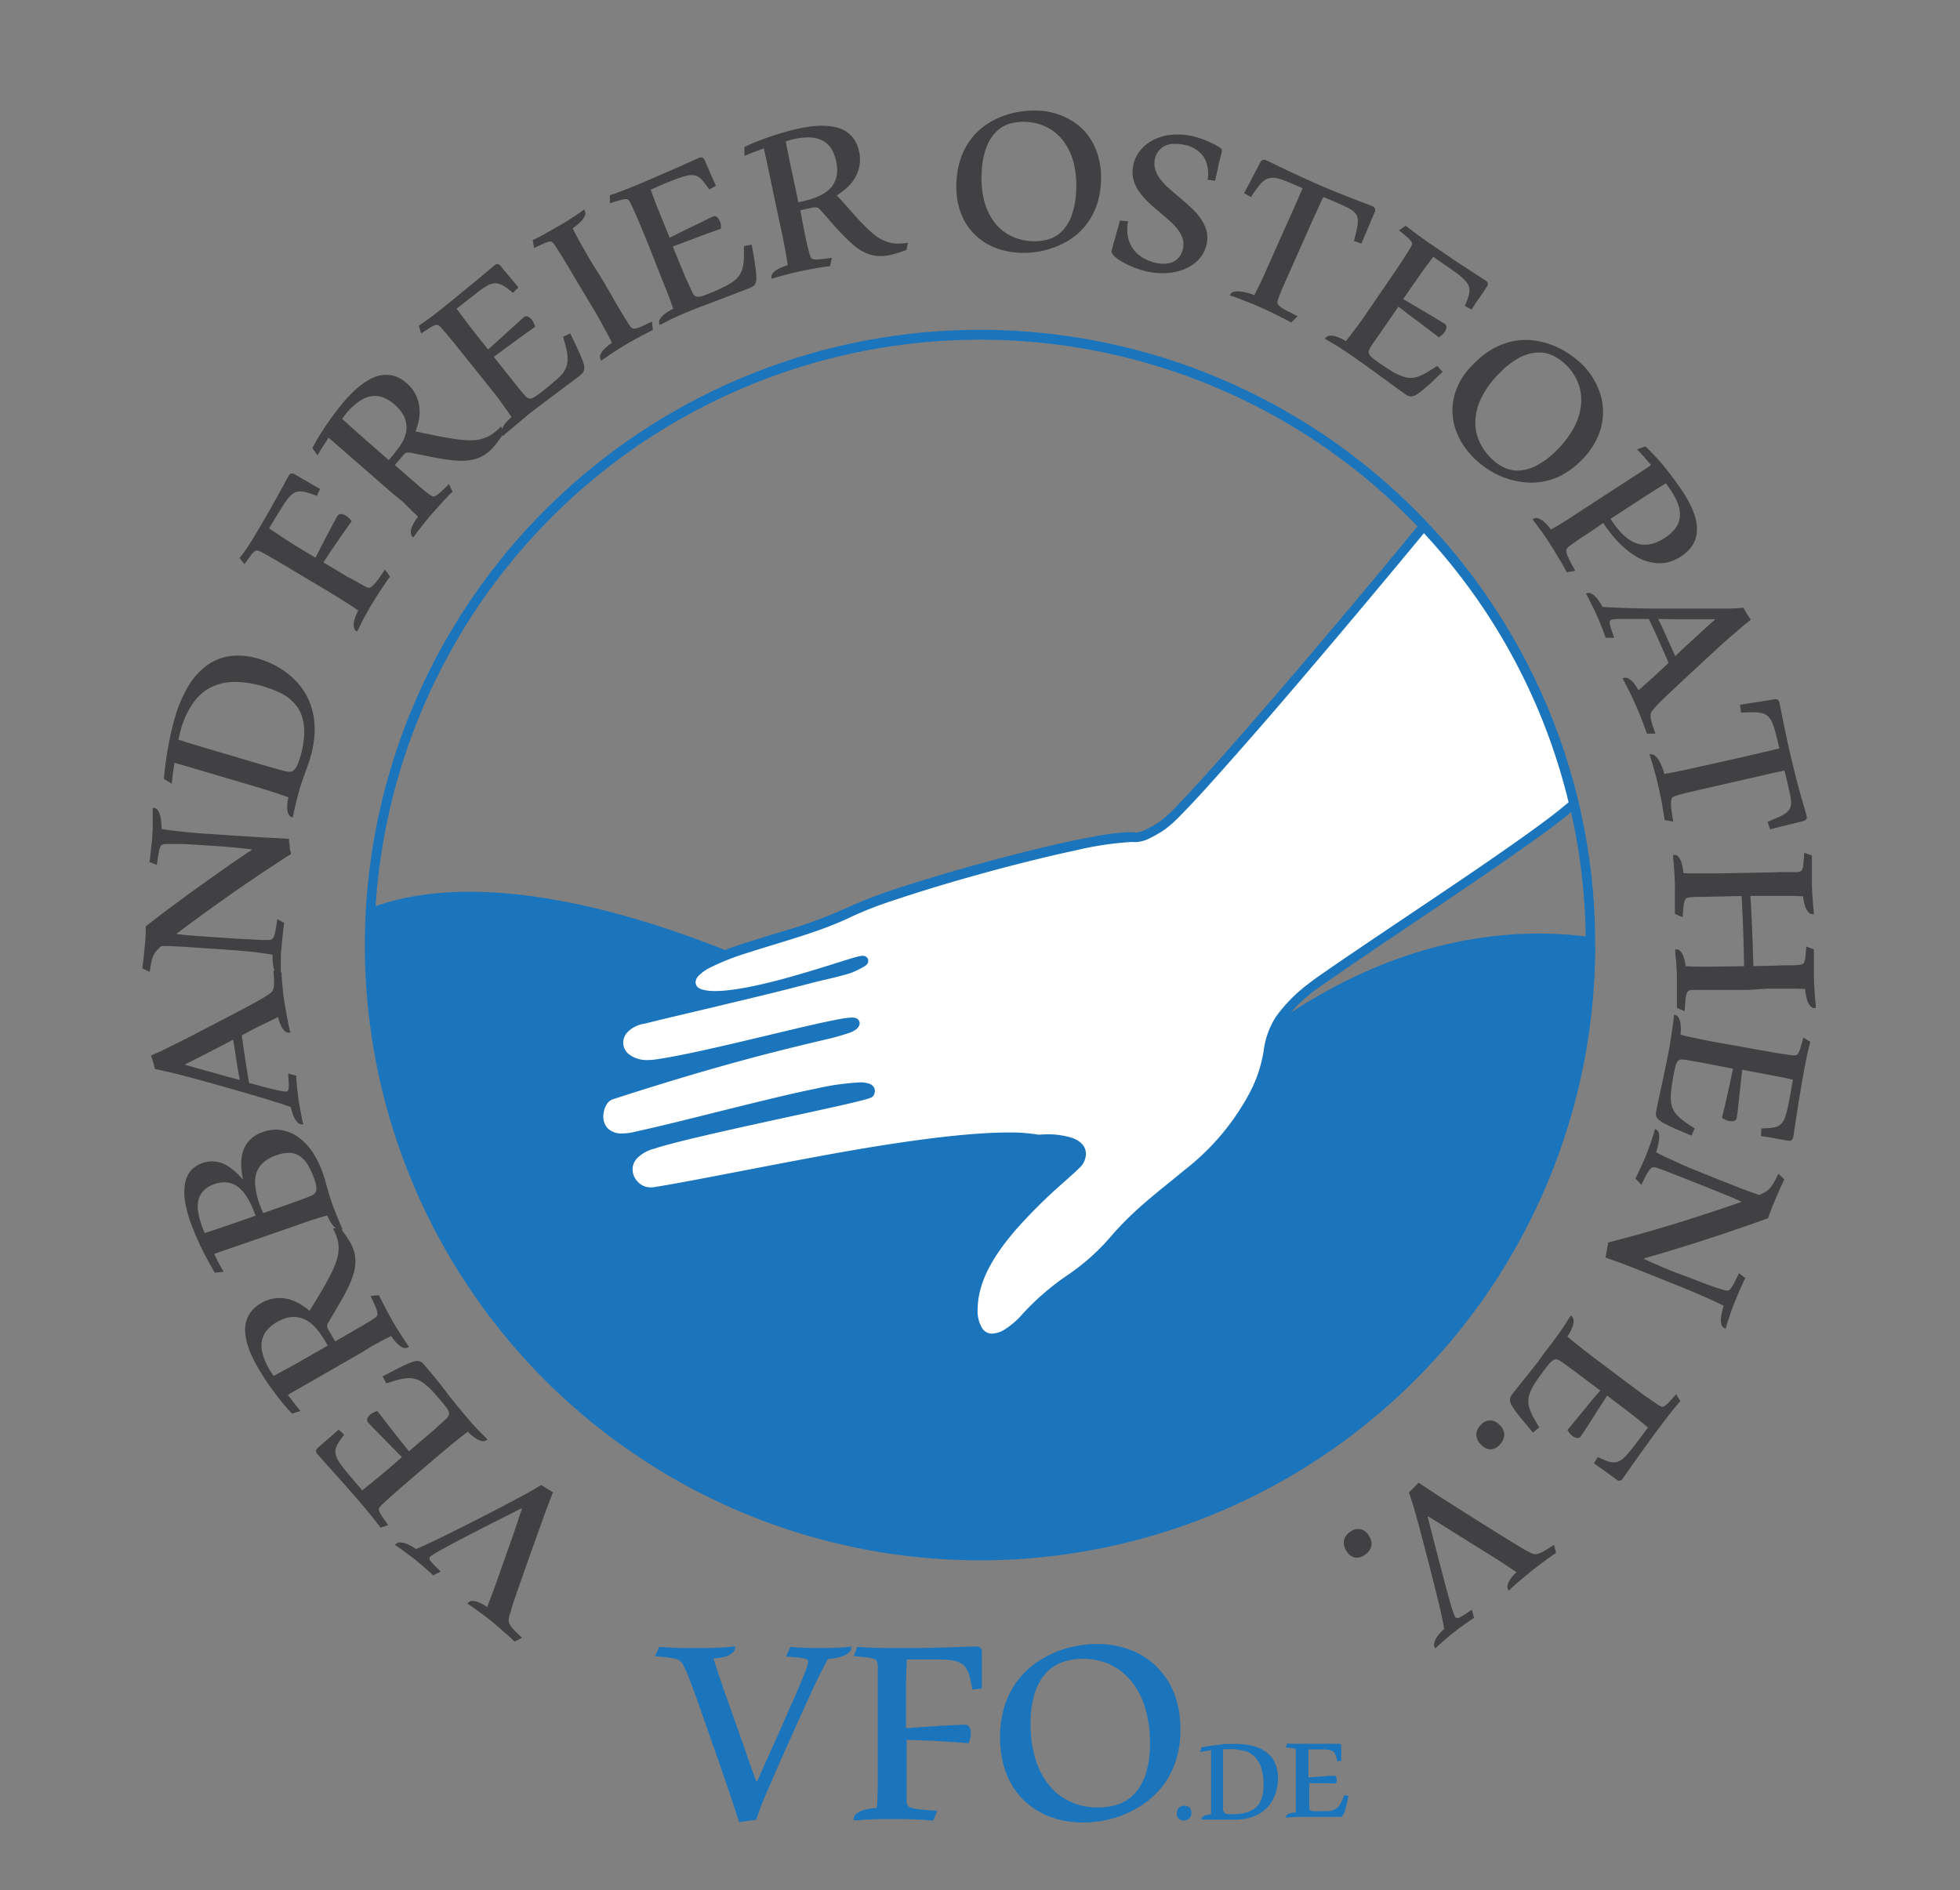 <svg id="Layer_3" data-name="Layer 3" xmlns="http://www.w3.org/2000/svg" xmlns:xlink="http://www.w3.org/1999/xlink" viewBox="0 0 311.02 300"><rect x="0" y="0" width="311.02" height="300" fill="#808080" stroke="none"/><defs><style>.cls-1{fill:none;}.cls-2{clip-path:url(#clip-path);}.cls-3{fill:#414042;}.cls-4{fill:#1b75bc;}.cls-5{fill:#fff;fill-rule:evenodd;}</style><clipPath id="clip-path"><rect class="cls-1" width="311.02" height="300"/></clipPath></defs><title>Zeichenfläche 1</title><g class="cls-2"><path class="cls-3" d="M75.86,254.25a2.69,2.69,0,0,0-.91-.17.89.89,0,0,0-.53.16,1.84,1.84,0,0,0-.26.25l.45.3.94.66,1.27.93q.7.53,1.41,1.1l1.16,1,1.05.91.8.73q.32.31.41.41l1.2-.61q-.88-.82-1.35-1.31a3.86,3.86,0,0,1-.64-.86,1.21,1.21,0,0,1-.13-.71q0-.34.17-.84t.37-1.26q.24-.75.61-1.82t.87-2.51l1.18-3.32,1.38-3.87,1-2.81q.44-1.2.78-2.09t.66-1.7l-1-.59-.88-.56-.7.43-.91.54-1.27.7-1.76.94-2.38,1.25-3.15,1.62Q72.38,242.84,70,244t-4,1.84a7.16,7.16,0,0,0-1.5-.84,2.85,2.85,0,0,0-1-.21.94.94,0,0,0-.56.15,1.63,1.63,0,0,0-.27.25l.4.26.79.56,1,.73q.53.39,1,.76l.84.7.9.78.75.67a3.62,3.62,0,0,1,.38.37l1.2-.61-1-1a7.72,7.72,0,0,1-.58-.63.88.88,0,0,1-.21-.4.39.39,0,0,1,.1-.29,1.43,1.43,0,0,1,.27-.23q.19-.14.56-.36t1.06-.61l1.55-.84,1.9-1L75.61,243l2.11-1.09,2-1,1.72-.87,1.29-.66.09.07q-.51,1.54-1,3t-1,2.87l-1.3,3.66q-.66,1.93-1.22,3.44t-1,2.63A6.42,6.42,0,0,0,75.86,254.25Z"/><path class="cls-3" d="M63.61,228.72l-1.24-1.57-1.23-1.58-1.27-1.65-.52.21a2.32,2.32,0,0,0-.59.37,1.62,1.62,0,0,0-.46.61.61.61,0,0,0,.13.67l.49.52,1.1,1.13,1.64,1.67,2.12,2.15-2,1.74-1.67,1.4-1.4,1.14-1.23,1-1.61-1.89q-.8-.94-1.34-1.62a10.6,10.6,0,0,1-.86-1.22,3.09,3.09,0,0,1-.4-1,2,2,0,0,1,0-.89,3.66,3.66,0,0,1,.47-1q.34-.53.87-1.21l-.88-.83q-.92.86-1.82,1.62t-1.48,1.3q-.31.29-.28.53a.74.74,0,0,0,.16.39l.39.43.87,1,1.23,1.35,1.43,1.6,1.51,1.71,1.45,1.68q1.38,1.62,2.19,2.65t1,1.33l1.22-.43q-.65-.92-1-1.43a3.54,3.54,0,0,1-.43-.81.55.55,0,0,1,0-.49,3.17,3.17,0,0,1,.4-.46l.4-.38.55-.51.87-.78,1.36-1.19,2-1.73,4.32-3.68,1.56-1.31,1.46-1.17q.69-.54,1.16-.87a7.21,7.21,0,0,0,1.33,1.11,2.57,2.57,0,0,0,.91.37.94.94,0,0,0,.57-.06,1.8,1.8,0,0,0,.3-.19q-.18-.21-1.08-1.09t-2.46-2.72l-1.18-1.42-1.28-1.58L70.12,220,69,218.59,68,217.42l-.6-.73a3.52,3.52,0,0,0-.47-.47,1.07,1.07,0,0,0-.52-.22,1.85,1.85,0,0,0-.73.07,7.86,7.86,0,0,0-1.09.41q-.66.29-1.6.77l-2.28,1.19.59,1.11q1.09-.37,1.91-.58a7.65,7.65,0,0,1,1.5-.25,3.6,3.6,0,0,1,1.26.14,4.11,4.11,0,0,1,1.17.59,9.1,9.1,0,0,1,1.25,1.09q.66.68,1.49,1.66.56.66.89,1.09a3.12,3.12,0,0,1,.44.75.81.81,0,0,1,0,.56,1.45,1.45,0,0,1-.37.52q-.18.19-.69.64L68.9,226.9l-4,3.42Z"/><path class="cls-3" d="M41.7,214.93a4.6,4.6,0,0,1-.16-2,3.75,3.75,0,0,1,.74-1.72A5.69,5.69,0,0,1,44,209.8a6.14,6.14,0,0,1,1.79-.72,4.16,4.16,0,0,1,1.57,0,3.94,3.94,0,0,1,1.36.51,6,6,0,0,1,1.19.94,9.74,9.74,0,0,1,1,1.25q.48.69.91,1.44l.19.33-5.25,3-1.83,1-1.51.82-.43-.63q-.18-.27-.37-.61A10.05,10.05,0,0,1,41.7,214.93Zm17.4-1.35,1.66-.89q.76-.4,1.32-.66a7.2,7.2,0,0,0,1.1,1.34,2.57,2.57,0,0,0,.83.53.94.94,0,0,0,.57,0,1.8,1.8,0,0,0,.33-.13l-.28-.43q-.24-.34-.6-.88t-.82-1.28q-.46-.73-.94-1.57l-.62-1.11q-.32-.59-.61-1.15l-.52-1q-.24-.48-.38-.81l-1.34.14q.53,1.1.79,1.71a3.56,3.56,0,0,1,.29,1,.64.64,0,0,1-.13.52,2.87,2.87,0,0,1-.48.39q-.72.49-2.21,1.35l-3.87,2.23q-.24-.41-.43-.72l-.29-.51q-.12-.21-.22-.36l-.14-.25a1.9,1.9,0,0,1-.13-.27l-.05-.25a.79.79,0,0,1,0-.28,2.23,2.23,0,0,1,.17-.36l.37-.62,1.54-2.62q.7-1.2,1.21-2.26a15.79,15.79,0,0,0,.81-2,7.39,7.39,0,0,0,.36-1.81,5.7,5.7,0,0,0-.15-1.74,6.88,6.88,0,0,0-.74-1.78q-.26-.45-.68-1.05T54,194.82l-1.16.13a8.68,8.68,0,0,1,.7,1.72,5.35,5.35,0,0,1,.19,1.64,6.71,6.71,0,0,1-.33,1.76,14.92,14.92,0,0,1-.87,2.07q-.57,1.15-1.41,2.59t-2,3.3a10.34,10.34,0,0,0-1.76-1.22,6.62,6.62,0,0,0-1.9-.7,5.68,5.68,0,0,0-4,.7,5.33,5.33,0,0,0-1.57,1.3,4.52,4.52,0,0,0-.81,1.57,5,5,0,0,0-.17,1.75,9.21,9.21,0,0,0,.33,1.84,12.71,12.71,0,0,0,.69,1.86q.43.93.93,1.79t1.21,2q.68,1,1.42,2t1.47,1.88q.74.89,1.37,1.54l1.35-.4q-.52-.6-1-1.25t-1-1.31l.72-.44,1-.56,9.95-5.71Z"/><g class="cls-2"><path class="cls-3" d="M36,194.52l-1.94.66-1.58.5q-.14-.33-.28-.68t-.23-.62a11.18,11.18,0,0,1-.54-2.19,4.74,4.74,0,0,1,.08-1.83,3.16,3.16,0,0,1,.82-1.43,4.27,4.27,0,0,1,1.68-1,4.68,4.68,0,0,1,1.68-.29,3.6,3.6,0,0,1,1.4.32,3.9,3.9,0,0,1,1.15.81,6.86,6.86,0,0,1,.93,1.18,11.7,11.7,0,0,1,.76,1.43q.34.76.63,1.55Zm4.51-6.26a5,5,0,0,1,.17-2.08,3.8,3.8,0,0,1,1.08-1.66,6.07,6.07,0,0,1,2.14-1.19,5.87,5.87,0,0,1,2-.37,3.08,3.08,0,0,1,1.63.49,4.36,4.36,0,0,1,1.3,1.39,11.35,11.35,0,0,1,1.06,2.32,8.69,8.69,0,0,1,.25.85,2.44,2.44,0,0,1,.07.71,1.13,1.13,0,0,1-.19.57,1.38,1.38,0,0,1-.54.44l-.62.26-1.3.49-2.27.81-3.53,1.23-.13-.3-.19-.46-.21-.54-.18-.51A11.4,11.4,0,0,1,40.52,188.26Zm8.21,5.61,1.8-.57q.83-.25,1.42-.4a6.78,6.78,0,0,0,.81,1.48,2.48,2.48,0,0,0,.7.65,1,1,0,0,0,.55.14,1.8,1.8,0,0,0,.35-.07l-.18-.44q-.18-.39-.43-1t-.55-1.35q-.29-.74-.55-1.48t-.42-1.29q-.18-.61-.34-1.18t-.3-1.08q-.15-.53-.33-1A14.65,14.65,0,0,0,49.7,183a9.5,9.5,0,0,0-2.18-2.39,6.47,6.47,0,0,0-2.69-1.23,5.85,5.85,0,0,0-3.09.27,5.19,5.19,0,0,0-2.07,1.24,4.64,4.64,0,0,0-1.09,1.77,6.22,6.22,0,0,0-.3,2.14,12.8,12.8,0,0,0,.27,2.32l-.08,0a12.52,12.52,0,0,0-1.4-1.39,6.37,6.37,0,0,0-1.51-1,4.81,4.81,0,0,0-1.65-.41,4.53,4.53,0,0,0-1.79.26,4.2,4.2,0,0,0-1.54.9,3.89,3.89,0,0,0-.91,1.3,5.08,5.08,0,0,0-.38,1.59,9,9,0,0,0,0,1.77,14.2,14.2,0,0,0,.34,1.84q.23.92.53,1.79.35,1,.84,2.15t1,2.22q.54,1.09,1.09,2.09t1,1.75l1.4-.14q-.4-.69-.79-1.41T34,199l1.27-.46,2-.68,9.46-3.27Z"/><path class="cls-3" d="M35.81,170.8q-1.62-.47-3.2-.9L29.42,169l0-.11q1.43-.7,2.79-1.41l2.74-1.41L37,165q.27,1.66.51,3.24t.55,3.15Zm-5.49-6.37q-1.54.79-2.69,1.35t-2,1l-1.66.73q.09.26.18.55l.17.57q.08.29.15.55t.11.48l1,.2,1.09.24,1.36.33,1.84.48,2.52.68,3.39.95,3.14.9,2.89.85,2.47.77q1.12.36,1.87.64a7.16,7.16,0,0,0,.53,1.64,2.86,2.86,0,0,0,.57.82.94.94,0,0,0,.51.27,1.63,1.63,0,0,0,.37,0s-.05-.2-.12-.46-.13-.58-.2-1l-.23-1.2q-.12-.64-.2-1.19t-.14-1.13q-.07-.63-.13-1.2t-.09-1q0-.42,0-.53l-1.3-.36q.07.86.09,1.4a6.48,6.48,0,0,1,0,.86,1,1,0,0,1-.12.45.36.36,0,0,1-.25.15,1.38,1.38,0,0,1-.36,0l-.67-.12-.61-.13-.91-.22-1.36-.35-2-.53q-.29-1.63-.57-3.47t-.6-4.07q1.79-1,3.24-1.69t2.53-1.24a6.35,6.35,0,0,0,.52,1.5,2.7,2.7,0,0,0,.55.74.89.89,0,0,0,.5.25,1.83,1.83,0,0,0,.37,0q0-.08-.12-.53t-.24-1.13q-.14-.68-.29-1.53T45.12,159q-.12-.81-.2-1.57T44.78,156q-.06-.62-.09-1.06l0-.6-1.3-.36q.09,1.19.1,1.87a3.64,3.64,0,0,1-.11,1.08,1.26,1.26,0,0,1-.38.61,5.91,5.91,0,0,1-.7.49q-.43.28-1.11.67t-1.68.92L37.1,160.9,34,162.52Z"/><path class="cls-3" d="M31.49,132.23l-1.85-.16-2-.22q-1-.13-2-.29a9.11,9.11,0,0,0-.17-1.9,3,3,0,0,0-.38-1,.89.89,0,0,0-.46-.39,2.12,2.12,0,0,0-.4-.08s0,.15,0,.38,0,.56,0,1,0,.86,0,1.39,0,1.09-.07,1.68q0,.56-.1,1.25t-.13,1.3q-.07.61-.13,1.07a3.86,3.86,0,0,1-.09.55l1.18.44q.17-1.21.29-1.87a4,4,0,0,1,.27-1,.63.63,0,0,1,.38-.37,2.88,2.88,0,0,1,.61-.07h1.32l.94,0,1.32.06,1.85.11,2.52.17.89.06,1.28.1,1.58.15,1.78.21v.11q-2,1.3-4.15,2.82t-4.4,3.12q-2.21,1.6-4.32,3.17t-3.92,3q0,.29,0,.79t-.06,1q0,.71-.12,1.5l-.14,1.48q-.07.69-.13,1.21t-.1.68l1.17.55q.15-.95.27-1.55a5.17,5.17,0,0,1,.31-1,3,3,0,0,1,.48-.76,9,9,0,0,1,.79-.78q1.55,0,3.53.12l4.58.3,3.23.23q1.38.1,2.49.21t2,.24q.92.12,1.82.28a9.08,9.08,0,0,0,.15,1.95,3.22,3.22,0,0,0,.38,1,.93.93,0,0,0,.44.41,1.59,1.59,0,0,0,.34.08s0-.17,0-.41,0-.55,0-.93,0-.83,0-1.33,0-1,.08-1.61.07-.94.12-1.4.1-.87.14-1.25.09-.7.13-1l.08-.54L44,145.87q-.16,1.18-.29,1.85a4,4,0,0,1-.3,1,.73.73,0,0,1-.4.4,1.88,1.88,0,0,1-.61.06l-.89,0-1.39-.08L38,149l-3-.2-2.22-.15-1.75-.13-1.51-.12-1.47-.16,0-.08q4.39-3.3,8.89-6.45t9.22-6.17q0-.22-.09-.53t-.09-.63q0-.33-.08-.65t0-.6L43.76,133l-1.93-.09-1.91-.12L33,132.34Z"/><path class="cls-3" d="M30.61,111.63a7.68,7.68,0,0,1,2.7-2.47,8.31,8.31,0,0,1,3.72-.93,15.47,15.47,0,0,1,4.84.73,18.89,18.89,0,0,1,2,.73,8.86,8.86,0,0,1,1.82,1,6.84,6.84,0,0,1,1.45,1.46,5.73,5.73,0,0,1,.91,2,8.91,8.91,0,0,1,.21,2.66,15.07,15.07,0,0,1-.65,3.42q-.17.58-.35,1a3,3,0,0,1-.42.77,1.35,1.35,0,0,1-.56.43,1.3,1.3,0,0,1-.75,0,2.8,2.8,0,0,1-.54-.1l-1.23-.34-2.19-.63-3.38-1-6.39-1.89-2-.61-1.49-.48q.24-1.1.5-2A13.71,13.71,0,0,1,30.61,111.63Zm-3.36,12.73q.09-.83.2-1.65l.23-1.64.83.22,1.07.31,10.91,3.22,2.07.63,1.81.59q.82.28,1.4.51a6.78,6.78,0,0,0-.2,1.67,2.48,2.48,0,0,0,.19.94,1,1,0,0,0,.36.44,1.8,1.8,0,0,0,.32.14l.11-.45q.08-.42.23-1.06t.34-1.42q.2-.78.42-1.56t.45-1.4l.44-1.23.41-1.14q.2-.56.38-1.18a16,16,0,0,0,.71-4.2,12.19,12.19,0,0,0-.42-3.55,10.32,10.32,0,0,0-1.32-2.92,11.41,11.41,0,0,0-2-2.29,12.63,12.63,0,0,0-2.45-1.69,14.72,14.72,0,0,0-2.69-1.1,11,11,0,0,0-4.33-.45A8.16,8.16,0,0,0,33,105.48a10.88,10.88,0,0,0-3,3.23,20.06,20.06,0,0,0-2.22,5.11q-.27.9-.53,2t-.5,2.38q-.24,1.26-.43,2.63T26,123.62Z"/></g><path class="cls-3" d="M52.42,87.57,53.5,86l1.11-1.61,1.19-1.68-.38-.43a2.5,2.5,0,0,0-.57-.46,1.62,1.62,0,0,0-.73-.24.67.67,0,0,0-.63.4q-.13.21-1,1.84T50.06,88.5Q47.5,87,45.7,85.84t-3-2l1.17-1.94q.63-1,1.11-1.78a10.63,10.63,0,0,1,.89-1.21,3,3,0,0,1,.82-.69,2,2,0,0,1,.91-.23,3.87,3.87,0,0,1,1.15.18q.64.19,1.53.53l.5-1.1q-.55-.3-1.12-.64l-1.1-.64-1-.58-.81-.47a.64.64,0,0,0-.59-.1.73.73,0,0,0-.31.26l-.26.46L45,77l-.83,1.49-1,1.79q-.54,1-1.13,2l-1.18,2q-1.18,2-1.88,3T38,88.54l.79,1q.66-.91,1-1.39a3.54,3.54,0,0,1,.63-.66.55.55,0,0,1,.47-.12,3.17,3.17,0,0,1,.56.23l.48.26.66.36,1,.58,1.56.91,2.28,1.37L52.34,94l1.73,1.07,1.58,1q.73.48,1.2.82a7.21,7.21,0,0,0-.64,1.61,2.57,2.57,0,0,0-.06,1,.94.94,0,0,0,.24.52,1.8,1.8,0,0,0,.27.22l.24-.45q.18-.37.48-1t.72-1.34q.42-.76.92-1.6.36-.6.77-1.24l.8-1.23q.39-.59.73-1.08t.57-.78l-.8-1.12q-.81,1.19-1.29,1.81a5,5,0,0,1-.8.87.68.68,0,0,1-.55.19,2.32,2.32,0,0,1-.57-.24l-.45-.24-.56-.31-.77-.45L55,91.46l-1.55-.93-2.12-1.28Z"/><path class="cls-3" d="M57,63.7a4.6,4.6,0,0,1,1.81-.8,3.75,3.75,0,0,1,1.87.14,5.69,5.69,0,0,1,1.94,1.17,6.14,6.14,0,0,1,1.26,1.45,4.16,4.16,0,0,1,.56,1.46,3.94,3.94,0,0,1,0,1.46,6,6,0,0,1-.5,1.43A9.74,9.74,0,0,1,63,71.4q-.5.68-1.06,1.33l-.25.29-4.56-4-1.57-1.39-1.27-1.16.46-.62q.2-.26.45-.55A10,10,0,0,1,57,63.7Zm7,16L65.29,81q.63.59,1.05,1a7.21,7.21,0,0,0-.91,1.48,2.57,2.57,0,0,0-.24,1,.94.94,0,0,0,.14.55,1.8,1.8,0,0,0,.23.27l.31-.4q.24-.34.64-.86l.94-1.19q.54-.67,1.18-1.4l.85-.95.88-1,.81-.84q.38-.38.64-.62l-.57-1.22q-.86.86-1.36,1.31a3.56,3.56,0,0,1-.81.59.64.64,0,0,1-.53,0,2.87,2.87,0,0,1-.52-.33q-.7-.52-2-1.65l-3.37-2.93.54-.64.39-.44.27-.33.19-.22.21-.21.22-.13a.79.79,0,0,1,.28,0,2.23,2.23,0,0,1,.39,0l.71.15,3,.6q1.36.27,2.53.41a15.79,15.79,0,0,0,2.14.12,7.39,7.39,0,0,0,1.82-.25,5.7,5.7,0,0,0,1.59-.71,6.88,6.88,0,0,0,1.44-1.28q.34-.39.78-1T80,68.73l-.5-1.05a8.68,8.68,0,0,1-1.4,1.22,5.35,5.35,0,0,1-1.49.71,6.71,6.71,0,0,1-1.77.26,14.92,14.92,0,0,1-2.24-.14q-1.27-.17-2.91-.49t-3.76-.78a10.34,10.34,0,0,0,.58-2.06,6.62,6.62,0,0,0,0-2,5.68,5.68,0,0,0-2-3.6,5.33,5.33,0,0,0-1.74-1.06,4.52,4.52,0,0,0-1.75-.25,5,5,0,0,0-1.71.41,9.21,9.21,0,0,0-1.63.92,12.71,12.71,0,0,0-1.53,1.26q-.74.71-1.39,1.46t-1.45,1.78q-.75,1-1.44,2t-1.3,2q-.6,1-1,1.79l.81,1.15q.4-.69.85-1.39t.9-1.4l.65.54.84.73,8.64,7.54Z"/><path class="cls-3" d="M80,55.42l1.61-1.18,1.62-1.18,1.69-1.21q-.07-.22-.19-.52a2.32,2.32,0,0,0-.35-.6,1.62,1.62,0,0,0-.6-.48.61.61,0,0,0-.67.11l-.54.47-1.17,1.06-1.73,1.58-2.22,2L75.81,53.4l-1.34-1.72-1.09-1.44L72.46,49l1.95-1.55q1-.76,1.67-1.29a10.6,10.6,0,0,1,1.25-.82,3.09,3.09,0,0,1,1-.36,2,2,0,0,1,.89.08,3.66,3.66,0,0,1,1,.5q.51.36,1.18.91l.86-.86q-.82-1-1.56-1.87t-1.25-1.53q-.27-.32-.52-.3a.74.74,0,0,0-.39.14l-.45.37-1,.84-1.4,1.18L74,45.82l-1.76,1.45-1.73,1.39Q68.86,50,67.81,50.75t-1.36.94l.38,1.23q.94-.62,1.46-.94a3.54,3.54,0,0,1,.82-.4.55.55,0,0,1,.49.05A3.17,3.17,0,0,1,70,52l.36.41.49.57.75.9,1.14,1.4,1.66,2.08L78,61.85q.65.81,1.25,1.61L80.34,65q.52.71.83,1.19A7.2,7.2,0,0,0,80,67.44a2.57,2.57,0,0,0-.4.9.94.94,0,0,0,0,.57,1.8,1.8,0,0,0,.18.3Q80,69,81,68.17t2.8-2.36l1.46-1.13,1.62-1.22,1.63-1.22L90,61.12l1.2-.89.75-.57a3.52,3.52,0,0,0,.49-.46,1.07,1.07,0,0,0,.24-.51,1.85,1.85,0,0,0,0-.73,7.86,7.86,0,0,0-.37-1.1q-.27-.67-.72-1.63t-1.11-2.32l-1.13.55q.33,1.1.52,1.93a7.65,7.65,0,0,1,.2,1.51,3.6,3.6,0,0,1-.18,1.25,4.11,4.11,0,0,1-.63,1.15A9.1,9.1,0,0,1,88,60.5q-.7.63-1.71,1.43-.67.54-1.12.85a3.12,3.12,0,0,1-.77.42.81.81,0,0,1-.56,0,1.45,1.45,0,0,1-.51-.39q-.18-.19-.62-.71l-1.07-1.33-3.28-4.13Z"/><path class="cls-3" d="M93.74,41.43l-1.21-2.1q-.53-.92-.92-1.66t-.74-1.44a8.17,8.17,0,0,0,1.37-1.15,2.84,2.84,0,0,0,.57-.86,1,1,0,0,0,.05-.6,1.87,1.87,0,0,0-.16-.38l-.33.24-.84.59-1.3.86q-.76.49-1.69,1l-1.23.71-1.23.68-1,.52a5.07,5.07,0,0,1-.54.25l.21,1.27q1-.48,1.57-.72a3.66,3.66,0,0,1,.88-.29.55.55,0,0,1,.48.11,3.17,3.17,0,0,1,.38.47l.4.63.4.63.55.88.85,1.41,1.3,2.2,3,5q.54.92,1,1.8t.9,1.64q.41.77.65,1.29a7.2,7.2,0,0,0-1.33,1.11,2.57,2.57,0,0,0-.53.83.94.94,0,0,0,0,.57,1.8,1.8,0,0,0,.14.32l.42-.28.88-.61,1.26-.83q.71-.46,1.51-.93.65-.38,1.33-.75l1.26-.68,1-.52.55-.27-.15-1.34q-1.08.54-1.7.81a3.58,3.58,0,0,1-1,.3.66.66,0,0,1-.52-.12,2.23,2.23,0,0,1-.39-.48l-.34-.52-.41-.66-.55-.91-.77-1.28-1-1.77-1.4-2.38Z"/><g class="cls-2"><path class="cls-3" d="M108.65,38.41l1.87-.7L112.4,37l2-.7q0-.23,0-.55a2.32,2.32,0,0,0-.18-.67,1.62,1.62,0,0,0-.44-.62.61.61,0,0,0-.68-.08l-.64.3-1.41.7-2.1,1-2.69,1.35-1-2.48-.82-2q-.36-.91-.65-1.68t-.53-1.47l2.3-1q1.14-.47,2-.78a10.6,10.6,0,0,1,1.43-.44,3.09,3.09,0,0,1,1.06-.08,2,2,0,0,1,.84.32,3.66,3.66,0,0,1,.78.75q.39.49.88,1.2l1.06-.59q-.53-1.14-1-2.23t-.78-1.81q-.18-.39-.41-.43a.74.74,0,0,0-.42,0l-.53.24-1.18.53-1.67.75-2,.87-2.09.91-2,.86q-2,.82-3.2,1.27t-1.56.53l0,1.29q1.07-.34,1.66-.5a3.54,3.54,0,0,1,.9-.16.55.55,0,0,1,.45.18,3.17,3.17,0,0,1,.31.52l.23.49.31.68.47,1.07.71,1.66,1,2.45L104.92,44q.4,1,.76,1.89t.67,1.75q.3.82.47,1.37a7.2,7.2,0,0,0-1.47.92,2.57,2.57,0,0,0-.64.75.94.94,0,0,0-.12.56,1.8,1.8,0,0,0,.09.34q.25-.1,1.37-.69t3.34-1.5l1.71-.69L113,48l1.9-.73,1.73-.66,1.39-.53.88-.34a3.52,3.52,0,0,0,.59-.3,1.07,1.07,0,0,0,.37-.43,1.85,1.85,0,0,0,.15-.72,7.86,7.86,0,0,0-.05-1.16q-.07-.72-.24-1.76t-.43-2.54l-1.24.22q0,1.15,0,2a7.65,7.65,0,0,1-.22,1.5,3.6,3.6,0,0,1-.52,1.16,4.11,4.11,0,0,1-.92.93,9.1,9.1,0,0,1-1.42.85q-.85.42-2,.91-.8.33-1.31.51a3.12,3.12,0,0,1-.85.19.81.81,0,0,1-.54-.15,1.45,1.45,0,0,1-.38-.51q-.12-.23-.4-.86T108.76,44l-2-4.87Z"/><path class="cls-3" d="M128.5,21.81a4.6,4.6,0,0,1,1.93.45,3.75,3.75,0,0,1,1.41,1.23,5.69,5.69,0,0,1,.84,2.1,6.14,6.14,0,0,1,.14,1.92,4.16,4.16,0,0,1-.44,1.5,3.94,3.94,0,0,1-.9,1.14,6,6,0,0,1-1.26.84,9.74,9.74,0,0,1-1.51.6q-.81.25-1.65.43l-.37.08-1.26-5.92q-.24-1.15-.42-2.06t-.32-1.69l.74-.22.69-.17A10.05,10.05,0,0,1,128.5,21.81Zm-4.06,17q.19,1,.34,1.86T125,42.1a7.2,7.2,0,0,0-1.61.64,2.57,2.57,0,0,0-.76.62.94.94,0,0,0-.22.53,1.8,1.8,0,0,0,0,.35l.49-.13,1-.3,1.47-.39q.84-.21,1.79-.41l1.25-.25,1.28-.23,1.15-.18.88-.11.28-1.32q-1.21.17-1.87.23a3.56,3.56,0,0,1-1,0,.64.64,0,0,1-.45-.28,2.87,2.87,0,0,1-.22-.58q-.25-.84-.61-2.52T127,33.38l.81-.19.58-.12.41-.1.28-.06.29,0,.26,0,.25.13a2.23,2.23,0,0,1,.29.27l.48.54,2,2.27q.92,1,1.78,1.85A15.79,15.79,0,0,0,136,39.34a7.39,7.39,0,0,0,1.61.9,5.7,5.7,0,0,0,1.7.39,6.88,6.88,0,0,0,1.92-.16q.51-.11,1.21-.32t1.4-.49l.23-1.14a8.68,8.68,0,0,1-1.85.13,5.35,5.35,0,0,1-1.62-.33,6.71,6.71,0,0,1-1.57-.85A14.91,14.91,0,0,1,137.36,36q-.92-.9-2-2.13T132.79,31a10.34,10.34,0,0,0,1.7-1.3,6.62,6.62,0,0,0,1.25-1.59,5.68,5.68,0,0,0,.58-4.06,5.33,5.33,0,0,0-.76-1.89,4.52,4.52,0,0,0-1.24-1.25,5,5,0,0,0-1.62-.7,9.21,9.21,0,0,0-1.86-.25,12.71,12.71,0,0,0-2,.09q-1,.12-2,.33t-2.23.56q-1.19.34-2.35.73t-2.24.83q-1.08.43-1.89.83l0,1.41q.73-.31,1.51-.61l1.56-.58q.09.36.19.82t.24,1.09L124,36.66Q124.25,37.77,124.44,38.78Z"/><path class="cls-3" d="M162.16,17.68a13.37,13.37,0,0,0-2.84.68,12.74,12.74,0,0,0-2.71,1.35,10.16,10.16,0,0,0-2.33,2.11,10.93,10.93,0,0,0-1.69,2.95,12.83,12.83,0,0,0-.8,3.87,13.34,13.34,0,0,0,.17,3.31,10.56,10.56,0,0,0,.91,2.77,9,9,0,0,0,1.53,2.21,9.54,9.54,0,0,0,2,1.64,10.49,10.49,0,0,0,2.43,1.06,12.39,12.39,0,0,0,2.72.47,14.48,14.48,0,0,0,2.83-.11,13.14,13.14,0,0,0,2.87-.72A12.84,12.84,0,0,0,170,37.87a10.39,10.39,0,0,0,2.28-2.11,10.76,10.76,0,0,0,1.64-2.9,12.57,12.57,0,0,0,.77-3.75,12.14,12.14,0,0,0-.54-4.69,9.93,9.93,0,0,0-2-3.55,9.63,9.63,0,0,0-3.21-2.31,11.55,11.55,0,0,0-4-1A14.59,14.59,0,0,0,162.16,17.68Zm-5.59,5.58a6.83,6.83,0,0,1,1.61-2.45,5.13,5.13,0,0,1,2.19-1.22,7.91,7.91,0,0,1,2.55-.24,8.09,8.09,0,0,1,3.41.95,7.57,7.57,0,0,1,2.55,2.27A10,10,0,0,1,170.41,26a15,15,0,0,1,.34,4.51,12.48,12.48,0,0,1-.78,3.9,6.63,6.63,0,0,1-1.6,2.43,5.08,5.08,0,0,1-2.19,1.2,8.1,8.1,0,0,1-2.54.23,8.27,8.27,0,0,1-3.44-.94,7.49,7.49,0,0,1-2.56-2.26,9.81,9.81,0,0,1-1.52-3.44,14.92,14.92,0,0,1-.33-4.49A12.4,12.4,0,0,1,156.57,23.27Z"/><path class="cls-3" d="M177.73,35q-.32,1.15-.55,1.95l-.38,1.33q-.15.53-.22.82t-.13.45l-.06.2v0q-.09.36.37.83a6,6,0,0,0,1.24.93,14,14,0,0,0,1.76.86,14.32,14.32,0,0,0,1.92.64,11.4,11.4,0,0,0,2.11.33,10.61,10.61,0,0,0,2.06-.07,8.62,8.62,0,0,0,1.91-.48,6.87,6.87,0,0,0,1.64-.88,5.57,5.57,0,0,0,1.26-1.29,5.12,5.12,0,0,0,.77-1.71,4.58,4.58,0,0,0,0-2.35,6.21,6.21,0,0,0-1-2,11.25,11.25,0,0,0-1.62-1.79q-.94-.85-1.92-1.67t-1.63-1.42a8.83,8.83,0,0,1-1.26-1.41,4.65,4.65,0,0,1-.71-1.5,3.35,3.35,0,0,1,0-1.69A3.08,3.08,0,0,1,184,23.8a2.73,2.73,0,0,1,1.06-.74,3.52,3.52,0,0,1,1.35-.23A6.63,6.63,0,0,1,188,23a4.81,4.81,0,0,1,3,1.88,5.23,5.23,0,0,1,.63,3.63l1.19.19q.13-.62.3-1.36T193.4,26l.44-1.72a2.09,2.09,0,0,0,.06-.32l0-.22-.13-.17-.25-.19a15.32,15.32,0,0,0-1.84-.95,13.67,13.67,0,0,0-2.15-.74,10.6,10.6,0,0,0-3.24-.33,8.4,8.4,0,0,0-2.88.66,6.49,6.49,0,0,0-2.23,1.58A5.56,5.56,0,0,0,179.88,26a5,5,0,0,0,.14,3,5.92,5.92,0,0,0,.67,1.3,10.46,10.46,0,0,0,.93,1.18,15.54,15.54,0,0,0,1.11,1.1q.59.53,1.2,1l1.66,1.45a9.62,9.62,0,0,1,1.32,1.41,4.67,4.67,0,0,1,.77,1.48,3.14,3.14,0,0,1,0,1.68,3,3,0,0,1-.62,1.26,2.78,2.78,0,0,1-1,.74,3.5,3.5,0,0,1-1.34.26,6,6,0,0,1-1.55-.2,7.06,7.06,0,0,1-1.78-.73,5,5,0,0,1-1.48-1.29,5.13,5.13,0,0,1-.9-1.91,6.48,6.48,0,0,1,0-2.61Z"/><path class="cls-3" d="M209.3,32.73q.37-.81.7-1.47l1.23.52.83.36.9.4q.72.32,1.22.6a3.25,3.25,0,0,1,.79.59,1.76,1.76,0,0,1,.41.69,2.51,2.51,0,0,1,.09.9,7.5,7.5,0,0,1-.2,1.24q-.17.71-.42,1.69l1.19.41.36-.89.43-1q.22-.53.45-1.05l.4-1L218,34l.15-.37a.77.77,0,0,0,0-.6.91.91,0,0,0-.43-.33q-.31-.14-1.11-.43l-2-.77q-1.23-.47-2.85-1.13t-3.56-1.52l-1.74-.79-1.66-.77-1.48-.7L202.11,26l-.86-.41-.41-.2a.77.77,0,0,0-.41,0q-.24,0-.45.41-.81,1.52-1.45,2.76t-1.13,2.1l1.1.61q.65-1,1.13-1.59a5.23,5.23,0,0,1,.94-1,2.12,2.12,0,0,1,1-.44,3,3,0,0,1,1.19.08,11.29,11.29,0,0,1,1.64.56q.95.39,2.31,1l-.31.69q-.16.35-.34.81l-.48,1.07-.65,1.49-.91,2-2.43,5.46q-.55,1.24-1,2.24t-.85,1.8q-.38.79-.71,1.4a9.38,9.38,0,0,0-2-.56,3.52,3.52,0,0,0-1.14,0,.92.92,0,0,0-.55.29,1.77,1.77,0,0,0-.2.31l.47.15,1.09.39,1.55.61q.88.35,1.87.79t1.73.8l1.45.72,1.05.55.55.3,1-1q-1.25-.65-1.93-1a4.92,4.92,0,0,1-1-.68.73.73,0,0,1-.27-.53,1.9,1.9,0,0,1,.15-.59q.08-.25.19-.54l.28-.69q.16-.4.41-.95l4.74-10.67Q208.93,33.54,209.3,32.73Z"/></g><path class="cls-3" d="M223.47,49.87l1.6,1.19,1.6,1.21,1.66,1.26.44-.33a2.32,2.32,0,0,0,.47-.52,1.62,1.62,0,0,0,.28-.71.61.61,0,0,0-.3-.61l-.61-.37-1.35-.81-2-1.19-2.6-1.52,1.53-2.21,1.25-1.79q.57-.8,1.05-1.46l.94-1.25,2.05,1.41q1,.7,1.72,1.21a10.59,10.59,0,0,1,1.15,1,3.09,3.09,0,0,1,.64.84,2,2,0,0,1,.19.87,3.66,3.66,0,0,1-.2,1.06q-.19.6-.53,1.4l1.07.57q.67-1.07,1.33-2t1.09-1.64a.64.64,0,0,0,.13-.58.74.74,0,0,0-.25-.33l-.49-.32-1.09-.7-1.54-1-1.8-1.17L229,40.07l-1.84-1.25q-1.76-1.21-2.8-2t-1.3-1l-1.06.73q.87.71,1.33,1.12a3.54,3.54,0,0,1,.63.67.55.55,0,0,1,.09.48,3.16,3.16,0,0,1-.27.55l-.29.47-.4.64-.64,1-1,1.5-1.5,2.2-3.21,4.68q-.59.86-1.17,1.67L214.45,53q-.52.7-.89,1.14A7.2,7.2,0,0,0,212,53.4a2.57,2.57,0,0,0-1-.12.94.94,0,0,0-.53.21,1.8,1.8,0,0,0-.24.26q.23.15,1.32.78t3.08,2l1.51,1.06,1.65,1.19,1.65,1.2,1.5,1.09,1.2.88.77.55a3.52,3.52,0,0,0,.58.33,1.07,1.07,0,0,0,.56.08,1.85,1.85,0,0,0,.68-.26,7.86,7.86,0,0,0,.95-.68q.56-.45,1.35-1.17L228.92,59l-.86-.92q-1,.64-1.69,1.06a7.65,7.65,0,0,1-1.38.64,3.6,3.6,0,0,1-1.25.19,4.11,4.11,0,0,1-1.28-.27A9.1,9.1,0,0,1,221,59q-.81-.48-1.87-1.21-.71-.49-1.14-.82a3.12,3.12,0,0,1-.63-.61.81.81,0,0,1-.17-.53,1.45,1.45,0,0,1,.22-.6q.12-.23.5-.8l1-1.42,3-4.35Z"/><path class="cls-3" d="M249.15,56.28a13.38,13.38,0,0,0-2.56-1.4,12.74,12.74,0,0,0-2.91-.81,10.16,10.16,0,0,0-3.14,0,10.93,10.93,0,0,0-3.23,1.06,12.83,12.83,0,0,0-3.19,2.34A13.34,13.34,0,0,0,232,60a10.56,10.56,0,0,0-1.18,2.66,9,9,0,0,0-.34,2.66,9.54,9.54,0,0,0,.42,2.58,10.49,10.49,0,0,0,1.1,2.42,12.39,12.39,0,0,0,1.7,2.18,14.48,14.48,0,0,0,2.17,1.82,13.14,13.14,0,0,0,2.62,1.39,12.84,12.84,0,0,0,2.93.77,10.39,10.39,0,0,0,3.11,0,10.76,10.76,0,0,0,3.16-1,12.57,12.57,0,0,0,3.09-2.27,12.14,12.14,0,0,0,2.74-3.84,9.93,9.93,0,0,0,.86-4,9.63,9.63,0,0,0-.83-3.87A11.55,11.55,0,0,0,251.23,58,14.59,14.59,0,0,0,249.15,56.28Zm-7.89.4a6.83,6.83,0,0,1,2.83-.74,5.13,5.13,0,0,1,2.45.56A7.91,7.91,0,0,1,248.6,58a8.09,8.09,0,0,1,1.9,3,7.57,7.57,0,0,1,.37,3.39A10,10,0,0,1,249.68,68a15,15,0,0,1-2.78,3.58,12.48,12.48,0,0,1-3.2,2.37,6.63,6.63,0,0,1-2.81.73,5.07,5.07,0,0,1-2.42-.58,8.09,8.09,0,0,1-2-1.53,8.27,8.27,0,0,1-1.92-3,7.49,7.49,0,0,1-.39-3.39,9.81,9.81,0,0,1,1.18-3.57,14.93,14.93,0,0,1,2.76-3.55A12.4,12.4,0,0,1,241.26,56.68Z"/><path class="cls-3" d="M266.28,80a4.57,4.57,0,0,1,.29,2,3.64,3.64,0,0,1-.66,1.77,6.19,6.19,0,0,1-1.76,1.61,6.89,6.89,0,0,1-1.87.89,4.44,4.44,0,0,1-1.66.16,4.2,4.2,0,0,1-1.47-.43,6.3,6.3,0,0,1-1.32-.9,10,10,0,0,1-1.19-1.26q-.56-.7-1.09-1.49l5.37-3.49,1.89-1.21,1.54-.95.46.64.38.56A10.58,10.58,0,0,1,266.28,80ZM249,82.3l-1.61,1q-.74.44-1.29.73a7.21,7.21,0,0,0-1.17-1.28,2.57,2.57,0,0,0-.86-.49.94.94,0,0,0-.57,0,1.8,1.8,0,0,0-.32.15l.3.41q.26.32.65.85l.89,1.23q.5.7,1,1.53.38.58.77,1.23l.75,1.24q.36.6.64,1.1t.44.82l1.35-.23q-.7-1.23-1-1.91a4.37,4.37,0,0,1-.41-1.06.68.68,0,0,1,.1-.58,3.49,3.49,0,0,1,.48-.45l.71-.51.94-.64,1.43-.94L254.41,83a21.54,21.54,0,0,0,1.66,2.22A15.57,15.57,0,0,0,258,87.14,11.54,11.54,0,0,0,260,88.53a7.57,7.57,0,0,0,2.2.75,6.22,6.22,0,0,0,2.27,0,6.53,6.53,0,0,0,2.3-1,5.91,5.91,0,0,0,1.61-1.47,4.7,4.7,0,0,0,.77-1.67,5.17,5.17,0,0,0,.1-1.79,8.37,8.37,0,0,0-.43-1.83,13.3,13.3,0,0,0-.79-1.79q-.47-.89-1-1.69t-1.34-1.91q-.74-1-1.54-2t-1.59-1.81q-.79-.85-1.46-1.48l-1.33.47q.55.57,1.11,1.19L262,73.8l-.69.48-.93.61-9.62,6.25Z"/><g class="cls-2"><path class="cls-3" d="M265.47,98.27q1.68,0,3.32,0l3.3,0,0,.1q-1.19,1.06-2.32,2.1l-2.27,2.08-1.67,1.57q-.7-1.53-1.35-3t-1.37-2.89Zm7,4.69q1.27-1.17,2.24-2t1.7-1.46q.73-.61,1.41-1.15l-.32-.48-.32-.5-.29-.49-.23-.43-1,.07-1.11.06-1.4,0-1.9,0h-6.13l-3.26,0-3-.06-2.59-.09q-1.17-.05-2-.12a7.16,7.16,0,0,0-.94-1.44,2.86,2.86,0,0,0-.76-.64.94.94,0,0,0-.56-.13,1.63,1.63,0,0,0-.35.09l.23.41q.19.36.44.86l.54,1.09q.29.58.51,1.1t.44,1l.44,1.12.35.94q.14.4.18.51h1.35q-.29-.81-.46-1.33a6.48,6.48,0,0,1-.22-.83,1,1,0,0,1,0-.46.36.36,0,0,1,.2-.22,1.38,1.38,0,0,1,.35-.09l.67-.06.63,0,.94,0,1.4,0h2q.71,1.49,1.47,3.19t1.66,3.77q-1.48,1.41-2.67,2.49t-2.11,1.87a6.35,6.35,0,0,0-.9-1.31,2.7,2.7,0,0,0-.73-.57.89.89,0,0,0-.55-.1,1.83,1.83,0,0,0-.35.1l.26.48.53,1q.32.62.68,1.39t.72,1.57q.33.75.61,1.46l.5,1.29q.22.58.37,1l.2.57h1.35q-.4-1.12-.59-1.78a3.64,3.64,0,0,1-.18-1.07,1.26,1.26,0,0,1,.2-.69,5.92,5.92,0,0,1,.55-.66q.34-.39.89-.94T264.9,110l1.94-1.82,2.59-2.4Z"/><path class="cls-3" d="M281.57,122.62l1.6-.32.32,1.29.21.88.22,1q.18.77.26,1.34a3.25,3.25,0,0,1,0,1,1.76,1.76,0,0,1-.3.74,2.51,2.51,0,0,1-.67.61,7.5,7.5,0,0,1-1.11.58l-1.61.68.39,1.2.93-.24,1.09-.28,1.12-.27,1-.25.76-.18.38-.1q.42-.14.5-.33a.91.91,0,0,0,0-.54q-.08-.33-.32-1.15t-.6-2.09q-.36-1.26-.8-3t-.92-3.76q-.21-.93-.41-1.87l-.38-1.79q-.18-.86-.33-1.61t-.26-1.33q-.12-.58-.19-.94l-.09-.44a.77.77,0,0,0-.21-.36.69.69,0,0,0-.6-.11l-3.08.5-2.36.36.17,1.25q1.15-.05,2-.05a5.23,5.23,0,0,1,1.36.15,2.12,2.12,0,0,1,.93.5,3,3,0,0,1,.65,1,11.29,11.29,0,0,1,.54,1.64q.26,1,.59,2.45l-.73.17-.85.21-1.15.26-1.58.38-2.17.5L270,121.61l-2.4.54-1.95.4q-.87.17-1.54.27a9.38,9.38,0,0,0-.75-1.93,3.52,3.52,0,0,0-.69-.92.92.92,0,0,0-.56-.26,1.78,1.78,0,0,0-.37,0s.07.19.16.47.2.65.34,1.11.28,1,.45,1.61.33,1.27.49,2,.28,1.27.4,1.86.21,1.12.29,1.59.14.86.19,1.17.08.52.09.62l1.37.25q-.23-1.39-.33-2.17a4.92,4.92,0,0,1,0-1.18.73.73,0,0,1,.26-.54,1.9,1.9,0,0,1,.56-.23l.54-.17.71-.19,1-.24,11.38-2.6Z"/><path class="cls-3" d="M280.52,156.9l2.42,0h1.89l1.61.06a8.17,8.17,0,0,0,.33,1.76,2.84,2.84,0,0,0,.47.91,1,1,0,0,0,.49.34,1.87,1.87,0,0,0,.4,0s0-.15,0-.41-.07-.6-.1-1-.07-1-.11-1.54-.06-1.24-.08-1.94q0-.66,0-1.39t0-1.37q0-.64,0-1.09a4.37,4.37,0,0,1,0-.57l-1.21-.44q-.08,1-.14,1.6a3.32,3.32,0,0,1-.18.85.6.6,0,0,1-.34.36,2.48,2.48,0,0,1-.6.11l-.83.06-1.24,0-2,.06-3.07.07q-.08-3-.19-5.71t-.28-5.44l2.9,0,2.22,0,1.74,0,1.5.06a7,7,0,0,0,.33,1.61,2.76,2.76,0,0,0,.47.86,1,1,0,0,0,.49.34,1.67,1.67,0,0,0,.4.05s0-.16,0-.41-.07-.58-.1-1-.07-.92-.11-1.5-.06-1.21-.08-1.91q0-.66,0-1.4t0-1.4q0-.66,0-1.13a4.5,4.5,0,0,1,0-.58l-1.21-.44q-.08,1.12-.14,1.73a3.54,3.54,0,0,1-.18.9.55.55,0,0,1-.34.35,3.17,3.17,0,0,1-.6.1l-.55,0-.75,0-1.17,0-1.8.05-2.66.05-5.67.1-2,0-1.87,0q-.88,0-1.45-.06a7.21,7.21,0,0,0-.32-1.7,2.57,2.57,0,0,0-.47-.87.94.94,0,0,0-.48-.31,1.8,1.8,0,0,0-.35,0s0,.21,0,.51.07.64.1,1.09.07.94.1,1.5.05,1.13.07,1.74,0,1,0,1.49,0,1,0,1.37,0,.77,0,1.07,0,.49,0,.6l1.24.52q.06-1.12.13-1.75a3.25,3.25,0,0,1,.21-.93.66.66,0,0,1,.36-.38,2.56,2.56,0,0,1,.61-.11l.82-.06,1.43,0,2.32-.06,3.47-.07q.14,2.62.24,5.38t.15,5.77h-.66l-5.16.07q-2.11,0-3.48-.08a6,6,0,0,0-.32-1.55,2.5,2.5,0,0,0-.47-.81,1,1,0,0,0-.48-.31,1.8,1.8,0,0,0-.35,0q0,.08,0,.49t.1,1q.05.63.1,1.44t.06,1.7q0,.74,0,1.5t0,1.42q0,.65,0,1.12t0,.62l1.24.52q.06-1.2.13-1.88a3.58,3.58,0,0,1,.21-1,.66.66,0,0,1,.36-.4,2.23,2.23,0,0,1,.61-.1l.61,0,.77,0,1.06,0,1.5,0,2.06,0,2.76,0Z"/><path class="cls-3" d="M274.61,171.46q-.21,1-.43,1.95l-.45,2-.48,2,.49.27a2.32,2.32,0,0,0,.66.22,1.62,1.62,0,0,0,.76,0,.61.61,0,0,0,.44-.52q0-.12.09-.71t.18-1.56l.26-2.33q.15-1.35.33-3l2.64.49,2.14.41L283,171l1.52.35-.45,2.45q-.22,1.21-.41,2.07a10.6,10.6,0,0,1-.4,1.44,3.09,3.09,0,0,1-.51.93,2,2,0,0,1-.72.53A3.66,3.66,0,0,1,281,179q-.62.07-1.49.09l-.08,1.21q1.25.17,2.4.39t1.94.33a.64.64,0,0,0,.58-.12.74.74,0,0,0,.2-.37l.09-.57.19-1.28q.12-.8.28-1.81l.33-2.12q.18-1.11.37-2.25t.39-2.19q.38-2.1.67-3.37t.4-1.6l-1.1-.67q-.3,1.09-.48,1.67a3.54,3.54,0,0,1-.36.85.55.55,0,0,1-.4.28,3.17,3.17,0,0,1-.61,0l-.54-.07-.74-.11-1.15-.18-1.78-.31-2.62-.47-5.58-1-2-.39-1.83-.39q-.85-.19-1.41-.35a7.2,7.2,0,0,0,0-1.73,2.57,2.57,0,0,0-.29-.94.94.94,0,0,0-.41-.4,1.8,1.8,0,0,0-.33-.11q0,.27-.17,1.53t-.55,3.62q-.15.83-.35,1.81t-.41,2l-.42,2-.39,1.81-.32,1.46q-.14.63-.19.92a3.52,3.52,0,0,0-.07.66,1.07,1.07,0,0,0,.16.54,1.85,1.85,0,0,0,.52.52,7.86,7.86,0,0,0,1,.59q.64.33,1.61.75l2.36,1,.49-1.16q-1-.61-1.66-1.11a7.65,7.65,0,0,1-1.14-1,3.6,3.6,0,0,1-.69-1.06,4.11,4.11,0,0,1-.28-1.28,9.1,9.1,0,0,1,.06-1.66q.11-.94.34-2.2.16-.85.29-1.38a3.12,3.12,0,0,1,.3-.82.81.81,0,0,1,.42-.38,1.45,1.45,0,0,1,.64,0q.26,0,.94.13l1.68.29,5.19,1Q274.82,170.47,274.61,171.46Z"/><path class="cls-3" d="M268.19,204.83l1.71.72,1.84.82q.94.43,1.78.87a9.11,9.11,0,0,0-.42,1.86,3,3,0,0,0,.06,1.07.89.89,0,0,0,.32.51,2.12,2.12,0,0,0,.36.19l.1-.37q.09-.35.28-.91t.44-1.32q.26-.75.59-1.58.21-.52.48-1.16t.52-1.2l.45-1a3.86,3.86,0,0,1,.26-.49l-1-.78q-.53,1.1-.85,1.69a4,4,0,0,1-.56.84.63.63,0,0,1-.47.24,2.88,2.88,0,0,1-.6-.12l-.59-.18-.67-.22-.89-.31-1.24-.46-1.73-.67L266,202l-.83-.33-1.19-.49-1.46-.63-1.63-.74,0-.1q2.26-.64,4.81-1.42t5.14-1.62q2.59-.84,5.08-1.7t4.64-1.63q.08-.28.26-.75t.36-.94q.26-.66.58-1.39l.59-1.37q.28-.64.5-1.11t.3-.61l-.94-.88q-.43.86-.73,1.39a5.17,5.17,0,0,1-.61.88,3,3,0,0,1-.69.58,9,9,0,0,1-1,.5q-1.48-.47-3.33-1.2l-4.26-1.69-3-1.21q-1.29-.52-2.3-1t-1.85-.84q-.83-.4-1.65-.83a9.08,9.08,0,0,0,.45-1.9,3.22,3.22,0,0,0,0-1.09.93.93,0,0,0-.3-.52,1.59,1.59,0,0,0-.3-.18l-.13.39q-.09.35-.27.89t-.42,1.26q-.25.71-.57,1.51t-.55,1.29l-.52,1.15q-.24.52-.42.88l-.24.48.94,1q.52-1.07.84-1.67a4,4,0,0,1,.59-.86.73.73,0,0,1,.5-.26,1.88,1.88,0,0,1,.6.13l.84.29,1.3.5,1.94.76,2.76,1.09,2.07.83,1.63.66,1.4.58,1.35.6v.09q-5.19,1.8-10.43,3.42t-10.67,3q0,.22-.08.53t-.1.63q-.06.32-.12.64t-.14.58l2,.71,1.81.68,1.78.7,6.45,2.58Z"/></g><path class="cls-3" d="M252.59,222.24l-1.26,1.55-1.27,1.55-1.33,1.6.31.46a2.32,2.32,0,0,0,.49.49,1.62,1.62,0,0,0,.7.31.61.61,0,0,0,.63-.27l.4-.59.86-1.32,1.27-2,1.63-2.54,2.14,1.62,1.73,1.33,1.42,1.12,1.2,1-1.5,2q-.74,1-1.29,1.67a10.59,10.59,0,0,1-1,1.11,3.09,3.09,0,0,1-.87.6,2,2,0,0,1-.88.15,3.66,3.66,0,0,1-1.06-.25q-.59-.22-1.37-.59l-.61,1q1,.71,2,1.42t1.59,1.16a.64.64,0,0,0,.57.16.74.74,0,0,0,.34-.24l.34-.47.74-1.06,1.05-1.49,1.25-1.75,1.34-1.85,1.32-1.78q1.28-1.7,2.11-2.72t1.08-1.25l-.68-1.09q-.75.84-1.18,1.28a3.54,3.54,0,0,1-.7.6.55.55,0,0,1-.48.07,3.17,3.17,0,0,1-.53-.29l-.45-.31-.62-.43-1-.68-1.45-1.07-2.13-1.59-4.53-3.41-1.62-1.24-1.46-1.17q-.68-.55-1.1-.94a7.2,7.2,0,0,0,.8-1.54,2.57,2.57,0,0,0,.17-1,.94.94,0,0,0-.18-.54,1.8,1.8,0,0,0-.25-.25q-.16.22-.83,1.29t-2.11,3q-.51.68-1.13,1.46L244,216.19l-1.27,1.6-1.16,1.45-.93,1.16-.58.74a3.52,3.52,0,0,0-.35.56,1.07,1.07,0,0,0-.1.56,1.85,1.85,0,0,0,.23.69,7.86,7.86,0,0,0,.64,1q.43.58,1.11,1.4l1.66,2,1-.82q-.6-1-1-1.73a7.65,7.65,0,0,1-.58-1.41,3.6,3.6,0,0,1-.14-1.26,4.11,4.11,0,0,1,.32-1.27,9.1,9.1,0,0,1,.79-1.46q.52-.79,1.29-1.82.52-.69.87-1.1a3.12,3.12,0,0,1,.64-.6.81.81,0,0,1,.54-.15,1.45,1.45,0,0,1,.59.25q.22.13.78.53l1.37,1,4.22,3.17Z"/><path class="cls-3" d="M238.7,227.69a2.18,2.18,0,0,0-.78-1.58,1.89,1.89,0,0,0-2.95.05,2.16,2.16,0,0,0-.7,1.6,2.32,2.32,0,0,0,.81,1.57,2.12,2.12,0,0,0,1.45.69,2,2,0,0,0,1.44-.74A2.3,2.3,0,0,0,238.7,227.69Z"/><path class="cls-3" d="M239.61,250.71a2.69,2.69,0,0,0-.37.85.89.89,0,0,0,0,.55,1.84,1.84,0,0,0,.19.31l.39-.37.85-.77,1.19-1q.67-.57,1.39-1.14l1.19-.92,1.12-.83.88-.62q.37-.25.49-.31l-.34-1.3q-1,.68-1.58,1a3.86,3.86,0,0,1-1,.44,1.21,1.21,0,0,1-.72,0q-.32-.12-.78-.35t-1.14-.64l-1.64-1-2.26-1.4-3-1.88-3.47-2.19-2.52-1.61-1.87-1.22-1.51-1-.79.82-.74.73.27.77q.14.42.32,1t.41,1.39q.22.8.53,1.92t.69,2.6q.39,1.48.89,3.42.94,3.65,1.57,6.24t.92,4.32a7.16,7.16,0,0,0-1.15,1.28,2.85,2.85,0,0,0-.42.9.94.94,0,0,0,0,.58,1.63,1.63,0,0,0,.18.32l.34-.33.72-.65.93-.81q.5-.43,1-.8l.86-.67,1-.71.82-.58a3.61,3.61,0,0,1,.45-.28l-.34-1.3-1.18.78a7.72,7.72,0,0,1-.74.43.88.88,0,0,1-.44.12.39.39,0,0,1-.26-.16,1.44,1.44,0,0,1-.17-.31q-.09-.21-.23-.63t-.36-1.17q-.22-.74-.48-1.7t-.55-2.07l-.6-2.27-.6-2.3q-.29-1.15-.56-2.18l-.48-1.87-.36-1.4.09-.07q1.39.83,2.67,1.65l2.58,1.62L235.2,246q1.74,1.07,3.09,1.95t2.35,1.56A6.42,6.42,0,0,0,239.61,250.71Z"/><path class="cls-3" d="M217.59,245.44a2.18,2.18,0,0,0-.38-1.72,1.89,1.89,0,0,0-2.87-.66,2.16,2.16,0,0,0-1.07,1.39,2.32,2.32,0,0,0,.41,1.72,2.12,2.12,0,0,0,1.24,1,2,2,0,0,0,1.58-.37A2.3,2.3,0,0,0,217.59,245.44Z"/><g class="cls-2"><path class="cls-4" d="M146.28,276.19l2.43.12,2.44.15,2.56.19q.1-.29.22-.68a3.12,3.12,0,0,0,.12-.91,2,2,0,0,0-.21-.93.84.84,0,0,0-.83-.42l-2.61.12q-2.31.12-6.63.43,0-3.73,0-6.38t.14-4.52h2.84q1.52,0,2.62,0a13.3,13.3,0,0,1,1.87.17,3.71,3.71,0,0,1,1.26.44,2.51,2.51,0,0,1,.83.83,4.84,4.84,0,0,1,.55,1.34q.21.81.42,2l1.5-.17q0-.79,0-1.61t0-1.59q0-.77,0-1.44t0-1.17a.8.8,0,0,0-.27-.69.91.91,0,0,0-.48-.16l-.66,0-1.48.05-2.13.07-2.57.07-2.83.05-2.88,0q-2.85,0-4.45-.07t-2-.14l-.58,1.5q1.4.12,2.16.21a4.43,4.43,0,0,1,1.12.25.69.69,0,0,1,.44.43,4,4,0,0,1,.11.75l0,.68q0,.36,0,.94t0,1.46q0,.88,0,2.26t0,3.32v7.09q0,1.3,0,2.55t-.07,2.34q0,1.09-.11,1.81a9,9,0,0,0-2.14.36,3.21,3.21,0,0,0-1.09.56,1.17,1.17,0,0,0-.4.59,2.25,2.25,0,0,0-.06.44l.63,0,1.33-.1,1.9-.09q1.08,0,2.31,0l1.82,0,1.83.06,1.62.09,1.2.1.68-1.57q-1.79-.1-2.78-.21a6.22,6.22,0,0,1-1.44-.29.85.85,0,0,1-.56-.47,2.89,2.89,0,0,1-.11-.77q0-.31,0-.64t0-.79q0-.46,0-1.11t0-1.61q0-1,0-2.26v-3.09Zm-31.06-13.31a3.36,3.36,0,0,0,1-.55,1.11,1.11,0,0,0,.39-.57,2.31,2.31,0,0,0,.06-.45l-.67.06-1.44.09-2,.09q-1.09,0-2.24,0l-1.88,0-1.73-.06-1.35-.08q-.56,0-.73-.08l-.68,1.54q1.5.1,2.34.22a4.83,4.83,0,0,1,1.3.33,1.51,1.51,0,0,1,.68.58q.22.37.5.95t.62,1.51q.35.91.84,2.25t1.12,3.13l1.45,4.15q1,2.82,1.69,4.84t1.21,3.54q.51,1.51.88,2.64t.69,2.17l1.41-.2,1.29-.15.34-1q.19-.52.47-1.24t.68-1.67l1-2.29q.57-1.33,1.34-3.08t1.79-4q1.91-4.31,3.32-7.33t2.46-4.94a9,9,0,0,0,2.12-.36,3.57,3.57,0,0,0,1.11-.56,1.17,1.17,0,0,0,.43-.58,2,2,0,0,0,.07-.45l-.59.06-1.21.08-1.54.07q-.83,0-1.56,0l-1.37,0-1.49-.05-1.26-.07a4.51,4.51,0,0,1-.66-.07l-.68,1.54,1.77.15a9.67,9.67,0,0,1,1.06.15,1.1,1.1,0,0,1,.52.22.49.49,0,0,1,.14.36,1.79,1.79,0,0,1-.08.44q-.08.28-.26.79t-.56,1.43q-.37.9-.85,2t-1.07,2.45l-1.18,2.68-1.2,2.72q-.62,1.35-1.15,2.56l-1,2.2-.73,1.66h-.14q-.72-1.9-1.33-3.69t-1.26-3.59l-1.61-4.58q-.87-2.39-1.51-4.31t-1.09-3.35A8,8,0,0,0,115.22,262.88Z"/><path class="cls-4" d="M170.75,261.23a16.72,16.72,0,0,0-3.49,1.07,15.92,15.92,0,0,0-3.27,1.9,12.7,12.7,0,0,0-2.73,2.81,13.67,13.67,0,0,0-1.87,3.81,16,16,0,0,0-.69,4.9,16.67,16.67,0,0,0,.48,4.12,13.2,13.2,0,0,0,1.35,3.38,11.3,11.3,0,0,0,2.08,2.63,11.92,11.92,0,0,0,2.67,1.88,13.12,13.12,0,0,0,3.12,1.13,15.49,15.49,0,0,0,3.44.38,18.1,18.1,0,0,0,3.52-.36,16.42,16.42,0,0,0,3.53-1.13,16,16,0,0,0,3.25-1.95,13,13,0,0,0,2.68-2.81,13.45,13.45,0,0,0,1.82-3.74,15.71,15.71,0,0,0,.67-4.74,15.17,15.17,0,0,0-1-5.8,12.41,12.41,0,0,0-2.84-4.27,12,12,0,0,0-4.19-2.63,14.43,14.43,0,0,0-5.11-.9A18.24,18.24,0,0,0,170.75,261.23Zm-6.53,7.41a8.54,8.54,0,0,1,1.81-3.18,6.41,6.41,0,0,1,2.64-1.7,9.88,9.88,0,0,1,3.16-.5,10.11,10.11,0,0,1,4.33.91,9.46,9.46,0,0,1,3.36,2.63,12.46,12.46,0,0,1,2.18,4.2,18.7,18.7,0,0,1,.78,5.61,15.6,15.6,0,0,1-.67,4.93,8.29,8.29,0,0,1-1.8,3.15,6.34,6.34,0,0,1-2.63,1.67,10.12,10.12,0,0,1-3.15.49,10.34,10.34,0,0,1-4.37-.91,9.37,9.37,0,0,1-3.38-2.61,12.26,12.26,0,0,1-2.17-4.17,18.66,18.66,0,0,1-.77-5.57A15.49,15.49,0,0,1,164.22,268.64Z"/><path class="cls-4" d="M187.07,286.89a1.17,1.17,0,0,0-.32.89,1,1,0,0,0,1.11,1.12,1.16,1.16,0,0,0,.88-.32,1.24,1.24,0,0,0,.31-.89,1.14,1.14,0,0,0-.27-.81,1.08,1.08,0,0,0-.82-.29A1.23,1.23,0,0,0,187.07,286.89Z"/><path class="cls-4" d="M208.72,283l1.07,0,1.07,0,1.11.05.1-.28a1.24,1.24,0,0,0,.05-.37.87.87,0,0,0-.09-.4.33.33,0,0,0-.32-.18l-.38,0-.84.05-1.25.09-1.61.12q0-.8,0-1.44t0-1.17q0-.53,0-1t0-.83h2.46a5.68,5.68,0,0,1,.8.07,1.66,1.66,0,0,1,.54.18,1,1,0,0,1,.35.33,2,2,0,0,1,.23.53q.1.32.19.78l.64-.07q0-.67,0-1.3t0-1.05a.34.34,0,0,0-.12-.3l-.21-.07h-.31l-.69,0-1,0-1.15,0-1.22,0H207q-1.14,0-1.84,0t-.88-.06l-.25.64.93.09a1.9,1.9,0,0,1,.48.11.3.3,0,0,1,.19.18,1.7,1.7,0,0,1,0,.32v.29q0,.15,0,.4t0,.63q0,.38,0,1t0,1.42v3q0,.56,0,1.09t0,1q0,.47,0,.78a3.86,3.86,0,0,0-.92.15,1.38,1.38,0,0,0-.47.24.5.5,0,0,0-.17.25l0,.19.82-.06q.67-.06,2-.06h1l1.09,0,1.09,0,1,0,.8,0h.51a1.88,1.88,0,0,0,.36,0,.57.57,0,0,0,.27-.14,1,1,0,0,0,.22-.32,4.2,4.2,0,0,0,.21-.59q.11-.37.24-.92t.31-1.34l-.66-.15q-.23.57-.42,1a4.1,4.1,0,0,1-.42.7,1.93,1.93,0,0,1-.49.47,2.2,2.2,0,0,1-.65.27,4.87,4.87,0,0,1-.88.13q-.51,0-1.19,0l-.75,0a1.67,1.67,0,0,1-.46-.08.43.43,0,0,1-.24-.18.78.78,0,0,1-.08-.33q0-.14,0-.51t0-.92V283Zm-11.25-5.16a4.12,4.12,0,0,1,1.68,1,4.45,4.45,0,0,1,1,1.77,8.29,8.29,0,0,1,.36,2.6,10.12,10.12,0,0,1-.07,1.15,4.74,4.74,0,0,1-.26,1.09,3.67,3.67,0,0,1-.53,1,3.07,3.07,0,0,1-.89.77,4.77,4.77,0,0,1-1.33.51,8.07,8.07,0,0,1-1.85.19l-.59,0a1.61,1.61,0,0,1-.46-.1.72.72,0,0,1-.31-.22.7.7,0,0,1-.14-.38,1.5,1.5,0,0,1,0-.29q0-.22,0-.68t0-1.22q0-.75,0-1.89v-3.57q0-.66,0-1.13t0-.84q.6,0,1.1,0A7.34,7.34,0,0,1,197.47,277.89Zm-7.05.21.88-.15.88-.13q0,.21,0,.46t0,.6V285q0,.61,0,1.16t0,1q0,.47,0,.79a3.63,3.63,0,0,0-.89.15,1.33,1.33,0,0,0-.45.24.51.51,0,0,0-.17.25l0,.19h.25l.58,0,.78,0,.86,0,.79,0,.7,0,.65,0,.66,0a8.57,8.57,0,0,0,2.27-.27,6.53,6.53,0,0,0,1.76-.75,5.53,5.53,0,0,0,1.3-1.12,6.11,6.11,0,0,0,.88-1.37,6.77,6.77,0,0,0,.49-1.52,7.89,7.89,0,0,0,.16-1.55,5.87,5.87,0,0,0-.42-2.29,4.37,4.37,0,0,0-1.27-1.71,5.83,5.83,0,0,0-2.12-1.06,10.75,10.75,0,0,0-3-.37l-1.12,0q-.62,0-1.3.1t-1.42.18q-.73.11-1.47.26Z"/><path class="cls-4" d="M252.39,150h.75a97.62,97.62,0,0,1-195.25,0q0-3,.19-6h0a97.63,97.63,0,0,1,192.41-16.69h0a96.16,96.16,0,0,1,2.63,21.35h-.75l.75,0c0,.45,0,.9,0,1.33h-1.5c0-.43,0-.86,0-1.27h0a94.66,94.66,0,0,0-2.59-21h0A96.13,96.13,0,0,0,59.58,144.13h0c-.13,1.94-.19,3.9-.19,5.87a96.12,96.12,0,0,0,192.25,0Z"/><path class="cls-4" d="M252.39,150a96.87,96.87,0,0,1-193.75,0q0-3,.19-5.92c15.72-5.89,37.49-.68,55.58,6.44,3.92,1.55,7.67,3.18,11.14,4.81l1,.48c2,1,4,1.94,5.81,2.88,41.71,22.37,56,11.44,70.63,3.15h0l.89-.5c18-12.09,35-14.46,48.46-12.63,0,.43,0,.87,0,1.3"/><path class="cls-5" d="M249.76,127.52c-.74.63-1.41,1.18-2,1.65-7.51,6.05-36.32,24.8-39.8,27.61a23.26,23.26,0,0,0-5,5.05h0c-2.37,3.61-1.08,6-4,11.69-5.85,11.53-14.94,14.53-22.45,23.43-4.62,5.46-8.86,6.52-13.8,12.05-6.05,6.78-10,2.47-7.89-4.94,2.62-9.12,15.55-18.41,16.29-19.84,1.65-3.19-3.51-3.66-6.54-3.42-11.6-2.16-48.67,6.41-61.06,8.34-3.69.58-6.77-5.5-.14-7.51,6.88-2.26,34.22-7.58,34.52-8.17,1.82-3.63-25.27,4.42-36.63,6.79-7.9,2.24-7.25-5.54-4.41-6.47,29.56-9.61,38.15-9.69,38.75-11.32.51-1.38-22,5.09-31.57,6.44-7,1-8.1-6-2-7.16,2.39-.68,17.57-4.11,24.43-5.94,2.08-.56,8.47-2.12,8.43-2.26,2.46-1.07,2.74-1.5.58-.86-5.1,1.52-24,8.12-25.77,3.91-2.08-5,15.2-7,25.05-11.9,7.7-3.8,40.43-12.68,45.24-11.84.92.16,2.72-.76,4.45-1.93,3.79-2.57,28.3-31.59,41.37-47.46a96.49,96.49,0,0,1,23.84,44.06"/><path class="cls-4" d="M249.76,127.52l.49.57c-.75.63-1.42,1.19-2,1.66h0c-1.91,1.54-5.12,3.85-8.94,6.5-5.72,4-12.8,8.74-18.77,12.77-3,2-5.69,3.84-7.82,5.3s-3.67,2.55-4.27,3a22.55,22.55,0,0,0-4.79,4.88l-.05.08-.08.07-.5-.56.63.41a11.61,11.61,0,0,0-1.68,4.8,23,23,0,0,1-2.23,6.81,39.77,39.77,0,0,1-10.79,12.94c-4,3.33-8.07,6.27-11.76,10.64h0a35.73,35.73,0,0,1-6.91,6.12,39.35,39.35,0,0,0-6.9,5.94,14.16,14.16,0,0,1-3.13,2.72,5.56,5.56,0,0,1-2.84.91,3.34,3.34,0,0,1-1.65-.42,3.88,3.88,0,0,1-1.64-1.94,7.66,7.66,0,0,1-.52-3,14.51,14.51,0,0,1,.61-4c1.39-4.8,5.36-9.45,9-13.13,1.84-1.84,3.62-3.43,5-4.64.68-.61,1.25-1.12,1.67-1.52.21-.2.38-.37.49-.49l.13-.15,0,0h0l.09.05-.09,0h0l.09.05-.09,0a1.75,1.75,0,0,0,.23-.78.77.77,0,0,0-.27-.59,3.8,3.8,0,0,0-1.78-.76,13.38,13.38,0,0,0-2.68-.25c-.46,0-.91,0-1.32.05h-.1l-.1,0a25.85,25.85,0,0,0-4.57-.33c-7.28,0-18.61,1.73-29.45,3.69s-21.24,4.13-26.79,5a4,4,0,0,1-.61,0,4.25,4.25,0,0,1-3-1.32,4.36,4.36,0,0,1-1.26-3,4.06,4.06,0,0,1,1.08-2.72,7.17,7.17,0,0,1,3.35-2l.22.72-.23-.71c1.77-.58,4.77-1.34,8.32-2.17,5.31-1.24,11.83-2.64,17-3.78,2.6-.57,4.88-1.08,6.52-1.47.82-.19,1.47-.36,1.92-.49l.49-.15.05,0h0l.16.33-.21-.3.05,0,.16.33-.21-.3.39.55-.6-.3a.65.65,0,0,1,.21-.25l.39.55-.6-.3h0v0l.18.05h-.19v-.05l.18.05h.16l-.25.24-.09-.24h.35l-.25.24.13-.13-.1.15,0,0,.13-.13-.1.15h0a2.81,2.81,0,0,0-1-.12,38.46,38.46,0,0,0-6.48.92c-8.46,1.7-21.4,5.31-28.44,6.78l-.15-.73.2.72a10.26,10.26,0,0,1-2.78.43,4.57,4.57,0,0,1-3.47-1.32,4.2,4.2,0,0,1-1.07-2.89,5.18,5.18,0,0,1,.64-2.49,3.36,3.36,0,0,1,1.83-1.62c14.8-4.81,24.36-7.24,30.29-8.67,3-.71,5-1.18,6.33-1.56a8.5,8.5,0,0,0,1.39-.49,1.21,1.21,0,0,0,.25-.16l0,0,.1.07-.12,0v0l.1.07-.12,0,.59.22H135a.63.63,0,0,1,0-.22l.59.22h0l-.45.48a.67.67,0,0,1-.2-.48h.66l-.45.48.31-.33-.09.46a.44.44,0,0,1-.22-.13l.31-.33-.09.46h-.14a12.16,12.16,0,0,0-1.78.22c-2.93.52-8.35,1.85-14,3.18s-11.43,2.68-15.28,3.22a10.06,10.06,0,0,1-1.41.1,6.11,6.11,0,0,1-4-1.26,3.89,3.89,0,0,1-1.46-3,4,4,0,0,1,1.2-2.81A6.3,6.3,0,0,1,102,161l.14.74-.21-.72c.63-.18,2-.52,3.89-1,5.6-1.34,15.43-3.61,20.55-5h0c1.05-.28,3.15-.81,5-1.29l2.4-.64.72-.21.15-.05.13.32-.18-.3,0,0,.13.32-.18-.3.35.58-.47-.48.12-.1.35.58-.47-.48.51.52-.63-.37.12-.16.51.52-.63-.37.64.37h-.74a.74.74,0,0,1,.1-.37l.64.37h0l-.73.15a.73.73,0,0,1,0-.15H135l-.73.15-.12-.59.55-.24c.66-.29,1.15-.53,1.46-.7l.3-.18h0l.27.3-.32-.23.06-.07.27.3-.32-.23.55.39h-.67a.66.66,0,0,1,.12-.39l.55.39h0l-.55.46a.73.73,0,0,1-.17-.46H137l-.55.46.51-.44-.16.66a.66.66,0,0,1-.36-.22l.51-.44-.16.66.1-.4v.42h-.1l.1-.4v.42h0a7.36,7.36,0,0,0-1.1.27h0c-1.93.57-5.91,1.9-10.19,3.09s-8.85,2.23-12.1,2.24a8.18,8.18,0,0,1-2.66-.36,3.38,3.38,0,0,1-1-.56,2.37,2.37,0,0,1-.7-.93,2.84,2.84,0,0,1-.23-1.1,3,3,0,0,1,.9-2.07,12.37,12.37,0,0,1,4.29-2.55c2.78-1.13,6.38-2.17,10.06-3.31A73.51,73.51,0,0,0,134.53,144a78.15,78.15,0,0,1,9.18-3.43c6-1.94,13.54-4.06,20.26-5.71,3.36-.82,6.51-1.53,9.16-2a38,38,0,0,1,6.16-.8,5.56,5.56,0,0,1,.94.07h.1a4.24,4.24,0,0,0,1.55-.5,18.21,18.21,0,0,0,2.25-1.32,19.55,19.55,0,0,0,2.22-2c3.67-3.71,10.58-11.58,18-20.23s15.31-18.11,21-25.05l.54-.66.58.62a97.24,97.24,0,0,1,24,44.4l.11.45-.35.3-.49-.57-.73.17A95.74,95.74,0,0,0,225.37,84l.54-.52.58.48c-6.54,7.94-15.94,19.16-24.18,28.73-4.12,4.78-8,9.15-11,12.49-1.52,1.67-2.85,3.08-3.92,4.16a20.19,20.19,0,0,1-2.44,2.22,19.66,19.66,0,0,1-2.44,1.44,5.47,5.47,0,0,1-2.2.64,2.06,2.06,0,0,1-.35,0,4.15,4.15,0,0,0-.68,0,51.75,51.75,0,0,0-8.65,1.33c-5.84,1.24-13.36,3.19-20.09,5.17-3.37,1-6.54,2-9.2,2.9a58,58,0,0,0-6.15,2.41c-4.76,2.35-11.09,4-16.21,5.66a39.66,39.66,0,0,0-6.36,2.48,6.85,6.85,0,0,0-1.74,1.25,1.54,1.54,0,0,0-.5,1,1.34,1.34,0,0,0,.11.52.86.86,0,0,0,.26.34,2.42,2.42,0,0,0,1,.42,8.13,8.13,0,0,0,1.74.16c2.95,0,7.48-1,11.7-2.18s8.19-2.49,10.16-3.08h0c.36-.11.65-.18.9-.24a3.12,3.12,0,0,1,.65-.09,1,1,0,0,1,.37.06.8.8,0,0,1,.32.23.79.79,0,0,1,.19.51.81.81,0,0,1-.09.38,1,1,0,0,1-.22.28,2.36,2.36,0,0,1-.35.25,16.13,16.13,0,0,1-1.82.9l-.3-.69.74-.15a.73.73,0,0,1,0,.15.76.76,0,0,1-.32.62,1,1,0,0,1-.18.1,5.07,5.07,0,0,1-.55.19c-.8.24-2.35.64-3.93,1s-3.17.81-4,1h0c-3.45.92-9,2.23-13.91,3.41l-6.68,1.58c-1.86.44-3.26.79-3.83.95h-.07a4.82,4.82,0,0,0-2.61,1.26,2.51,2.51,0,0,0-.77,1.76,2.39,2.39,0,0,0,.92,1.84,4.63,4.63,0,0,0,3,.91,8.56,8.56,0,0,0,1.2-.09c4.26-.6,11.24-2.26,17.53-3.76,3.15-.75,6.13-1.47,8.53-2,1.2-.26,2.26-.48,3.13-.64a13.16,13.16,0,0,1,2-.25,1.9,1.9,0,0,1,.57.07,1,1,0,0,1,.38.22.85.85,0,0,1,.26.61.87.87,0,0,1-.05.3,1.49,1.49,0,0,1-.41.59,3.73,3.73,0,0,1-1.21.65A39.34,39.34,0,0,1,130.9,165c-5.34,1.28-15.54,3.58-33.71,9.48a1.89,1.89,0,0,0-1,.93,3.7,3.7,0,0,0-.45,1.76,2.71,2.71,0,0,0,.67,1.87,3.07,3.07,0,0,0,2.38.84,8.79,8.79,0,0,0,2.37-.37h.05c4.62-1,11.94-2.9,18.82-4.58,3.44-.84,6.78-1.63,9.63-2.2a39.46,39.46,0,0,1,6.78-.95,4.5,4.5,0,0,1,1.46.19,1.53,1.53,0,0,1,.62.38,1.15,1.15,0,0,1,.31.79,1.45,1.45,0,0,1-.17.65h0a.8.8,0,0,1-.29.32,1.64,1.64,0,0,1-.32.15c-.4.15-1.07.32-2,.56-3.34.82-10,2.22-16.53,3.66s-13,2.92-15.77,3.84h0a5.71,5.71,0,0,0-2.67,1.52,2.55,2.55,0,0,0-.7,1.73,2.87,2.87,0,0,0,.84,2,2.75,2.75,0,0,0,1.95.87l.38,0c5.47-.85,15.88-3,26.75-5s22.22-3.71,29.72-3.71a27.27,27.27,0,0,1,4.84.36l-.14.74-.06-.75c.45,0,.93-.06,1.44-.06a12.8,12.8,0,0,1,3.92.53,4.21,4.21,0,0,1,1.57.89,2.29,2.29,0,0,1,.73,1.67,3.22,3.22,0,0,1-.4,1.47,2.55,2.55,0,0,1-.39.52c-.57.62-1.66,1.57-3.07,2.83a81.33,81.33,0,0,0-7.32,7.3c-2.46,2.85-4.59,6-5.46,9.05a13,13,0,0,0-.55,3.55,5.33,5.33,0,0,0,.69,2.91,2.07,2.07,0,0,0,.7.68,1.83,1.83,0,0,0,.91.23,4.1,4.1,0,0,0,2.06-.7,12.7,12.7,0,0,0,2.79-2.44,40.81,40.81,0,0,1,7.14-6.16,34.26,34.26,0,0,0,6.65-5.88h0c3.83-4.53,8-7.54,11.94-10.82a38.26,38.26,0,0,0,10.42-12.46,21.42,21.42,0,0,0,2.09-6.41,13.09,13.09,0,0,1,1.9-5.35l.05-.08.08-.07.5.56-.63-.41a24,24,0,0,1,5.11-5.22c.47-.38,1.3-1,2.44-1.78,4-2.79,11.69-7.93,19.22-13s14.9-10.19,18.13-12.8h0c.58-.47,1.24-1,2-1.64l.49.57-.73.17Z"/></g></g></svg>